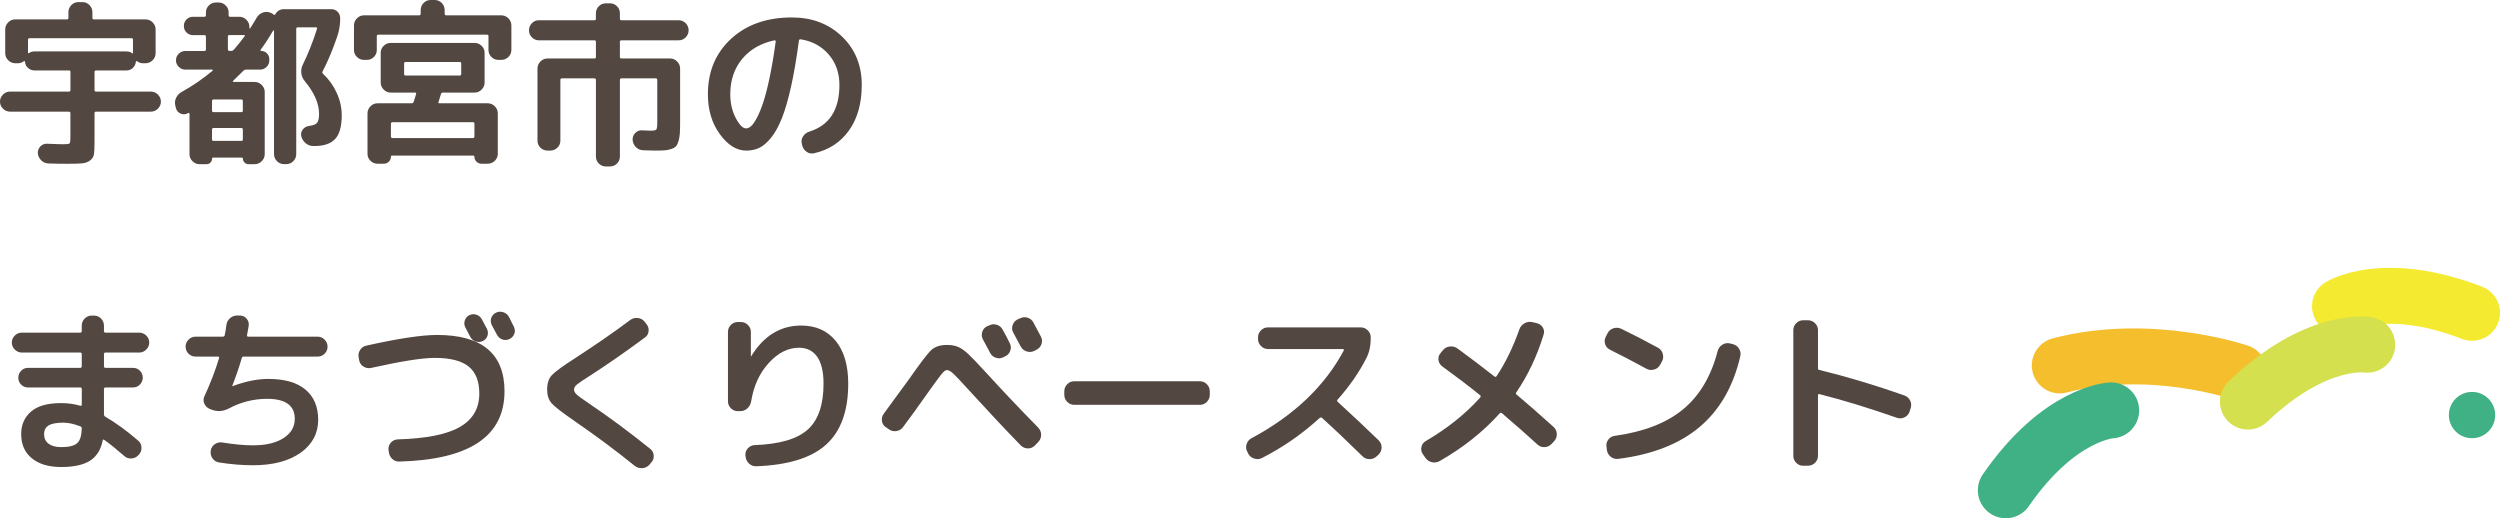 <?xml version="1.0" encoding="UTF-8"?> <svg xmlns="http://www.w3.org/2000/svg" viewBox="0 0 670.4 138.97"><g><g id="_レイヤー_2"><g id="_レイヤー_1-2"><path d="M2.69,29.94c-.72,0-1.35-.27-1.89-.8-.54-.54-.8-1.16-.8-1.89s.27-1.35.8-1.89c.53-.53,1.16-.8,1.89-.8h15.82c.25,0,.38-.13.38-.38v-4.86c0-.28-.13-.43-.38-.43h-9.26c-.66,0-1.24-.23-1.75-.68-.5-.46-.77-1.02-.8-1.68,0-.06-.04-.11-.12-.14-.08-.03-.13-.03-.17,0-.47.38-1.01.57-1.61.57h-.71c-.72,0-1.35-.27-1.89-.8-.54-.54-.8-1.16-.8-1.89v-6.38c0-.72.27-1.35.8-1.89.53-.54,1.16-.8,1.89-.8h13.84c.28,0,.42-.13.42-.38v-1.56c0-.72.26-1.35.78-1.89.52-.54,1.14-.8,1.87-.8h1.13c.72,0,1.35.27,1.87.8.52.54.78,1.17.78,1.89v1.56c0,.25.14.38.42.38h13.84c.72,0,1.35.27,1.89.8.53.54.8,1.16.8,1.89v6.38c0,.72-.27,1.35-.8,1.89-.54.54-1.17.8-1.89.8h-.71c-.6,0-1.13-.19-1.61-.57-.13-.06-.22-.02-.28.14-.06.66-.33,1.22-.8,1.68-.47.46-1.06.68-1.75.68h-8.12c-.28,0-.42.14-.42.43v4.86c0,.25.14.38.42.38h14.69c.72,0,1.35.27,1.89.8.53.54.8,1.17.8,1.89s-.27,1.35-.8,1.89c-.54.54-1.17.8-1.89.8h-14.69c-.28,0-.42.13-.42.38v7.74c0,1.48-.05,2.56-.14,3.24s-.43,1.24-1.02,1.7c-.58.46-1.29.72-2.12.8-.83.08-2.18.12-4.04.12s-3.53-.03-5.1-.09c-.72-.03-1.35-.31-1.89-.85-.54-.54-.83-1.17-.9-1.89-.03-.69.2-1.3.68-1.82.49-.52,1.09-.76,1.82-.73,2.11.09,3.59.14,4.44.14s1.4-.07,1.56-.21c.16-.14.24-.61.24-1.39v-6.75c0-.25-.13-.38-.38-.38H2.69ZM9.26,13.79h24.65c.6,0,1.1.16,1.51.47.16.16.24.11.24-.14v-3.45c0-.28-.13-.42-.38-.42H7.89c-.25,0-.38.14-.38.42v3.45c0,.06.03.11.09.14.06.03.11.03.14,0,.41-.31.91-.47,1.51-.47Z" fill="#534741"></path><path d="M82.92,33.76c1.07-.12,1.78-.41,2.12-.85.35-.44.52-1.23.52-2.36,0-2.77-1.27-5.7-3.82-8.78-.54-.63-.85-1.34-.94-2.12-.09-.79.03-1.54.38-2.27,1.48-3.02,2.75-6.23,3.82-9.63.06-.28-.03-.42-.28-.42h-4.86c-.28,0-.42.14-.42.42v33.57c0,.72-.26,1.35-.78,1.89-.52.53-1.14.8-1.87.8h-.66c-.72,0-1.35-.27-1.87-.8-.52-.54-.78-1.17-.78-1.89V8.22c0-.06-.03-.09-.09-.09s-.11.02-.14.05c-1.1,1.92-2.22,3.64-3.35,5.15-.06.06-.07.13-.02.21.05.08.1.12.17.12.6,0,1.11.21,1.53.64s.64.94.64,1.54v.33c0,.69-.24,1.28-.73,1.77-.49.49-1.08.73-1.77.73h-3.82c-.22,0-.44.11-.66.33-.6.6-1.51,1.5-2.74,2.69-.06.03-.08.09-.05.17.03.08.08.12.14.12h5.71c.72,0,1.35.27,1.89.8.53.54.8,1.16.8,1.89v16.67c0,.72-.27,1.35-.8,1.89-.54.53-1.17.8-1.89.8h-1.65c-.41,0-.76-.14-1.06-.43-.3-.28-.45-.65-.45-1.09,0-.16-.08-.24-.24-.24h-7.79c-.16,0-.24.08-.24.24,0,.44-.14.8-.43,1.09-.28.28-.65.43-1.09.43h-1.84c-.72,0-1.35-.27-1.89-.8-.54-.54-.8-1.17-.8-1.89v-10.81c0-.09-.04-.17-.12-.21-.08-.05-.15-.05-.21-.02-.03.03-.06.05-.09.05s-.06.02-.09.05c-.63.32-1.26.33-1.89.05-.63-.28-1.04-.75-1.23-1.42l-.14-.57c-.22-.76-.17-1.49.17-2.2.33-.71.84-1.25,1.53-1.63,2.86-1.57,5.62-3.46,8.26-5.67.06-.03.08-.09.05-.17-.03-.08-.08-.12-.14-.12h-7.18c-.69,0-1.29-.24-1.79-.73-.5-.49-.76-1.08-.76-1.77s.25-1.28.76-1.77c.5-.49,1.1-.73,1.79-.73h5.1c.25,0,.38-.14.38-.42v-3.45c0-.25-.13-.38-.38-.38h-3.07c-.69,0-1.27-.24-1.75-.71s-.71-1.05-.71-1.75.24-1.28.71-1.75c.47-.47,1.05-.71,1.75-.71h3.07c.25,0,.38-.12.38-.38v-.8c0-.72.27-1.35.8-1.87.53-.52,1.16-.78,1.89-.78h.71c.72,0,1.35.26,1.89.78.53.52.8,1.14.8,1.87v.8c0,.25.13.38.38.38h2.5c.72,0,1.35.27,1.89.8.53.54.8,1.17.8,1.89v.33c0,.06.03.1.09.12.06.02.11,0,.14-.07.72-1.13,1.29-2.06,1.7-2.79.38-.66.91-1.12,1.61-1.39.69-.27,1.39-.26,2.08.02l.24.09c.16.06.36.19.61.38.19.19.35.17.47-.05.53-.91,1.31-1.37,2.31-1.37h12.7c.69,0,1.27.24,1.72.71.46.47.68,1.06.68,1.75,0,1.67-.25,3.26-.76,4.77-1.2,3.53-2.52,6.69-3.97,9.49-.13.25-.08.46.14.62,1.57,1.48,2.8,3.2,3.68,5.15.88,1.95,1.32,3.95,1.32,6,0,2.93-.58,5.03-1.75,6.3-1.17,1.28-3.02,1.91-5.57,1.91h-.33c-.76,0-1.44-.26-2.05-.78-.61-.52-1-1.16-1.16-1.91-.13-.66.02-1.26.45-1.79.43-.53.98-.83,1.68-.9ZM64.74,26.68h-7.46c-.28,0-.43.14-.43.42v2.55c0,.28.14.42.43.42h7.46c.25,0,.38-.14.38-.42v-2.55c0-.28-.13-.42-.38-.42ZM65.12,37.4v-2.64c0-.28-.13-.43-.38-.43h-7.46c-.28,0-.43.14-.43.43v2.64c0,.25.14.38.43.38h7.46c.25,0,.38-.12.38-.38ZM65.59,9.73c.16-.22.11-.33-.14-.33h-3.92c-.28,0-.42.13-.42.38v3.45c0,.28.14.42.42.42h.52c.22,0,.44-.11.66-.33,1.01-1.16,1.97-2.36,2.88-3.59Z" fill="#534741"></path><path d="M97.61,16.06c-.72,0-1.35-.26-1.89-.78-.54-.52-.8-1.14-.8-1.87v-6.61c0-.72.27-1.35.8-1.89.53-.54,1.16-.8,1.89-.8h14.78c.28,0,.42-.14.42-.43v-.99c0-.72.26-1.35.78-1.89.52-.53,1.14-.8,1.87-.8h1.13c.72,0,1.35.27,1.87.8.52.54.78,1.17.78,1.89v.99c0,.28.14.43.42.43h14.78c.72,0,1.35.27,1.89.8.53.54.8,1.16.8,1.89v6.61c0,.72-.27,1.35-.8,1.87-.54.52-1.17.78-1.89.78h-.8c-.72,0-1.35-.26-1.87-.78-.52-.52-.78-1.14-.78-1.87v-3.73c0-.25-.14-.38-.43-.38h-29.09c-.28,0-.43.13-.43.38v3.73c0,.72-.26,1.35-.78,1.87-.52.52-1.14.78-1.87.78h-.8ZM110.92,27.34c.06-.22.17-.57.33-1.04.16-.47.27-.83.33-1.09.06-.25-.03-.38-.28-.38h-6.52c-.72,0-1.35-.27-1.89-.8-.54-.54-.8-1.17-.8-1.89v-7.98c0-.72.27-1.35.8-1.87.53-.52,1.16-.78,1.89-.78h22.48c.72,0,1.35.26,1.89.78.53.52.8,1.14.8,1.87v7.98c0,.72-.27,1.35-.8,1.89-.54.54-1.17.8-1.89.8h-8.5c-.28,0-.46.14-.52.42-.13.47-.35,1.18-.66,2.12-.06.22.03.33.28.33h12.94c.72,0,1.35.27,1.89.8.53.54.8,1.17.8,1.89v10.86c0,.72-.27,1.35-.8,1.87-.54.52-1.17.78-1.89.78h-1.7c-.54,0-.98-.19-1.35-.57-.36-.38-.54-.82-.54-1.32,0-.19-.09-.28-.28-.28h-21.82c-.19,0-.28.09-.28.28,0,.5-.18.95-.54,1.32-.36.38-.81.57-1.35.57h-1.7c-.72,0-1.35-.26-1.89-.78-.54-.52-.8-1.14-.8-1.87v-10.86c0-.72.27-1.35.8-1.89.53-.54,1.16-.8,1.89-.8h9.16c.25,0,.43-.13.52-.38ZM126.79,32.77h-21.53c-.28,0-.43.13-.43.38v3.45c0,.28.14.42.43.42h21.53c.28,0,.43-.14.43-.42v-3.45c0-.25-.14-.38-.43-.38ZM108.8,20.26h14.45c.28,0,.43-.13.43-.38v-2.88c0-.25-.14-.38-.43-.38h-14.45c-.28,0-.43.12-.43.38v2.88c0,.25.14.38.43.38Z" fill="#534741"></path><path d="M144.5,10.81c-.72,0-1.35-.27-1.87-.8-.52-.54-.78-1.16-.78-1.89s.26-1.35.78-1.89c.52-.54,1.14-.8,1.87-.8h14.88c.28,0,.42-.13.42-.38v-1.51c0-.72.26-1.35.78-1.87.52-.52,1.14-.78,1.87-.78h1.13c.72,0,1.35.26,1.87.78.52.52.78,1.14.78,1.87v1.51c0,.25.14.38.43.38h15.35c.72,0,1.35.27,1.87.8.52.54.78,1.16.78,1.89s-.26,1.35-.78,1.89c-.52.54-1.14.8-1.87.8h-15.35c-.28,0-.43.13-.43.38v4.11c0,.25.14.38.43.38h13.03c.72,0,1.35.27,1.89.8.53.54.8,1.17.8,1.89v14.31c0,1.29-.02,2.31-.07,3.05-.05.74-.17,1.43-.35,2.08-.19.65-.41,1.11-.66,1.39-.25.28-.66.53-1.23.73-.57.21-1.17.33-1.82.38-.65.05-1.52.07-2.62.07-.19,0-1.26-.03-3.21-.09-.76-.03-1.39-.32-1.91-.85s-.81-1.18-.87-1.94c-.03-.69.2-1.31.71-1.84.5-.53,1.12-.77,1.84-.71l2.17.09c.91,0,1.46-.1,1.63-.31.17-.21.26-.84.26-1.91v-11.38c0-.28-.13-.43-.38-.43h-9.21c-.28,0-.43.14-.43.43v20.54c0,.72-.26,1.35-.78,1.87s-1.14.78-1.87.78h-1.13c-.72,0-1.35-.26-1.87-.78-.52-.52-.78-1.14-.78-1.87v-20.54c0-.28-.14-.43-.42-.43h-8.69c-.28,0-.42.14-.42.43v16.29c0,.72-.27,1.35-.8,1.87-.54.52-1.17.78-1.89.78h-.76c-.72,0-1.35-.26-1.89-.78-.54-.52-.8-1.14-.8-1.87v-19.36c0-.72.27-1.35.8-1.89.53-.54,1.16-.8,1.89-.8h12.56c.28,0,.42-.12.42-.38v-4.11c0-.25-.14-.38-.42-.38h-14.88Z" fill="#534741"></path><path d="M200.08,40.38c-2.55,0-4.9-1.46-7.04-4.39-2.14-2.93-3.21-6.5-3.21-10.72,0-6.11,2.08-11.06,6.23-14.88,4.16-3.81,9.59-5.71,16.29-5.71,5.41,0,9.89,1.7,13.43,5.1,3.54,3.4,5.31,7.73,5.31,12.99,0,4.94-1.14,9.01-3.42,12.21-2.28,3.2-5.41,5.23-9.37,6.12-.76.16-1.44.02-2.05-.43-.61-.44-1-1.04-1.16-1.79l-.09-.42c-.16-.69-.03-1.34.38-1.94.41-.6.96-1.01,1.65-1.23,5.38-1.67,8.07-5.84,8.07-12.51,0-3.21-.95-5.93-2.86-8.15-1.91-2.22-4.4-3.58-7.48-4.08-.28-.06-.46.05-.52.33-.63,4.75-1.34,8.89-2.12,12.4-.79,3.51-1.61,6.34-2.48,8.5-.87,2.16-1.83,3.89-2.9,5.19-1.07,1.31-2.12,2.2-3.16,2.69-1.04.49-2.2.73-3.49.73ZM207.68,10.81c-3.68.79-6.58,2.46-8.69,5.03-2.11,2.57-3.16,5.71-3.16,9.42,0,2.39.49,4.52,1.46,6.38.98,1.86,1.9,2.79,2.79,2.79.44,0,.9-.21,1.37-.64.47-.42,1-1.2,1.58-2.31.58-1.12,1.15-2.52,1.7-4.2.55-1.68,1.12-3.92,1.7-6.71.58-2.79,1.11-5.93,1.58-9.42.03-.09,0-.18-.07-.26-.08-.08-.17-.1-.26-.07Z" fill="#534741"></path><path d="M5.86,94.54c-.72,0-1.35-.27-1.89-.8-.54-.54-.8-1.16-.8-1.89s.27-1.35.8-1.87c.53-.52,1.16-.78,1.89-.78h15.63c.28,0,.43-.14.43-.42v-1.46c0-.72.26-1.35.78-1.89.52-.53,1.14-.8,1.87-.8h.66c.72,0,1.35.27,1.87.8.52.54.78,1.17.78,1.89v1.46c0,.28.14.42.43.42h9.02c.72,0,1.35.26,1.89.78.53.52.8,1.14.8,1.87s-.27,1.35-.8,1.89c-.54.54-1.17.8-1.89.8h-9.02c-.28,0-.43.13-.43.38v3.3c0,.28.14.43.43.43h7.37c.72,0,1.34.25,1.84.76.5.5.76,1.12.76,1.84s-.25,1.35-.76,1.87c-.5.52-1.12.78-1.84.78h-7.37c-.28,0-.43.14-.43.42v6.8c0,.25.11.46.33.61,2.83,1.64,5.78,3.78,8.83,6.42.57.47.87,1.09.9,1.84.03.76-.21,1.4-.71,1.94l-.14.14c-.5.54-1.13.83-1.87.87-.74.05-1.38-.18-1.91-.68-1.98-1.73-3.76-3.16-5.34-4.3-.22-.16-.36-.11-.43.14-.5,2.52-1.65,4.34-3.42,5.45-1.78,1.12-4.35,1.68-7.72,1.68s-5.96-.78-7.86-2.34c-1.91-1.56-2.86-3.72-2.86-6.49,0-2.49.87-4.49,2.62-6.02,1.75-1.53,4.45-2.29,8.1-2.29,1.79,0,3.51.24,5.15.71.25.06.38-.03.38-.28v-4.2c0-.28-.14-.42-.43-.42H7.51c-.72,0-1.34-.25-1.84-.76-.5-.5-.76-1.12-.76-1.84s.25-1.35.76-1.87c.5-.52,1.12-.78,1.84-.78h13.98c.28,0,.43-.14.43-.43v-3.26c0-.28-.14-.42-.43-.42H5.86ZM16.39,119.9c2.08,0,3.51-.35,4.3-1.06.79-.71,1.2-2.04,1.23-3.99,0-.25-.13-.43-.38-.52-1.7-.66-3.21-.99-4.53-.99-1.86,0-3.19.25-3.99.76s-1.2,1.28-1.2,2.31c0,1.1.4,1.96,1.2,2.57s1.93.92,3.38.92Z" fill="#534741"></path><path d="M52.42,95.62c-.72,0-1.35-.26-1.87-.78-.52-.52-.78-1.14-.78-1.87s.26-1.35.78-1.89c.52-.53,1.14-.8,1.87-.8h7.32c.28,0,.46-.13.52-.38.16-.69.31-1.65.47-2.88.13-.72.47-1.31,1.04-1.77.57-.46,1.23-.67,1.98-.64h.66c.72.03,1.31.33,1.77.9.46.57.62,1.21.5,1.94l-.43,2.41c-.06.28.05.42.33.42h18.61c.72,0,1.35.27,1.87.8.52.54.78,1.17.78,1.89s-.26,1.35-.78,1.87c-.52.52-1.14.78-1.87.78h-19.88c-.25,0-.41.13-.47.38-.69,2.39-1.54,4.88-2.55,7.46v.09h.09c3.43-1.29,6.63-1.94,9.59-1.94,4.34,0,7.66.95,9.94,2.86,2.28,1.9,3.42,4.62,3.42,8.15s-1.58,6.59-4.75,8.81c-3.16,2.22-7.41,3.33-12.73,3.33-2.93,0-5.98-.25-9.16-.76-.72-.12-1.3-.5-1.72-1.11-.42-.61-.57-1.28-.45-2.01v-.09c.13-.72.5-1.29,1.11-1.7.61-.41,1.28-.55,2.01-.43,3.08.5,5.82.76,8.22.76,3.43,0,6.15-.64,8.17-1.94,2.01-1.29,3.02-3.01,3.02-5.15,0-3.59-2.47-5.38-7.41-5.38-3.59,0-6.99.85-10.2,2.55-1.61.85-3.2.96-4.77.33l-.47-.19c-.66-.28-1.13-.75-1.42-1.42-.28-.66-.27-1.32.05-1.98,1.64-3.56,2.94-6.96,3.92-10.2.06-.28-.03-.42-.28-.42h-6.04Z" fill="#534741"></path><path d="M96.33,96.66l-.14-.75c-.16-.72-.04-1.4.35-2.03.39-.63.94-1.02,1.63-1.18,8.56-1.92,14.91-2.88,19.03-2.88,12.06,0,18.09,5.04,18.09,15.11,0,12.06-9.4,18.34-28.19,18.84-.76.03-1.4-.21-1.94-.73-.54-.52-.83-1.16-.9-1.91l-.09-.61c-.03-.72.2-1.35.68-1.87.49-.52,1.09-.79,1.82-.83,7.68-.22,13.25-1.34,16.69-3.35,3.45-2.01,5.17-4.99,5.17-8.92,0-3.31-.95-5.73-2.86-7.27-1.91-1.54-4.93-2.31-9.09-2.31-3.37,0-9.05.9-17.05,2.69-.72.16-1.4.04-2.03-.35-.63-.39-1.02-.94-1.18-1.63ZM125.85,84.53c.63-.31,1.27-.36,1.91-.14.64.22,1.14.65,1.49,1.28.16.28.38.7.66,1.25.28.55.5.97.66,1.25.31.63.36,1.27.14,1.91-.22.64-.65,1.11-1.28,1.39-.6.28-1.22.31-1.87.09-.65-.22-1.13-.63-1.44-1.23-.16-.28-.38-.7-.66-1.25s-.5-.97-.66-1.25c-.31-.6-.37-1.22-.17-1.87.2-.64.61-1.12,1.2-1.44ZM136.47,84.95c.16.32.39.77.68,1.37.3.6.51,1.02.64,1.27.31.63.36,1.26.14,1.89-.22.63-.65,1.1-1.27,1.42-.63.31-1.27.36-1.91.14-.65-.22-1.14-.65-1.49-1.28-.28-.57-.74-1.42-1.37-2.55-.31-.63-.37-1.27-.17-1.91.2-.64.62-1.12,1.25-1.44.63-.31,1.29-.36,1.98-.14.69.22,1.2.63,1.51,1.23Z" fill="#534741"></path><path d="M154.27,113.05c-3.43-2.36-5.55-4-6.35-4.91-.8-.91-1.2-2.14-1.2-3.68,0-1.67.43-2.96,1.27-3.87.85-.91,2.99-2.47,6.42-4.67,5.57-3.62,10.44-6.99,14.59-10.11.6-.44,1.28-.62,2.03-.54.76.08,1.37.42,1.84,1.01l.47.61c.47.57.67,1.21.59,1.94-.08.72-.42,1.29-1.02,1.7-5.19,3.84-10.04,7.21-14.54,10.11-1.89,1.2-3.1,2.01-3.64,2.46-.54.44-.8.9-.8,1.37,0,.44.24.88.71,1.32.47.44,1.57,1.24,3.31,2.41,5.45,3.68,10.92,7.74,16.43,12.18.57.44.87,1.03.92,1.77.05.74-.18,1.38-.68,1.91l-.52.61c-.5.54-1.13.83-1.89.87s-1.43-.17-2.03-.64c-4.82-3.9-10.12-7.86-15.91-11.85Z" fill="#534741"></path><path d="M197.86,110.26c-.72,0-1.35-.26-1.87-.78-.52-.52-.78-1.14-.78-1.87v-18.61c0-.72.26-1.35.78-1.87.52-.52,1.14-.78,1.87-.78h.8c.72,0,1.35.26,1.89.78.53.52.8,1.14.8,1.87v6.61c.06,0,.09-.03.09-.09,3.37-5.48,7.84-8.22,13.41-8.22,3.9,0,6.98,1.36,9.23,4.09,2.25,2.72,3.38,6.56,3.38,11.5,0,7.3-1.97,12.74-5.9,16.31-3.94,3.57-10.18,5.52-18.75,5.83-.76.03-1.41-.21-1.96-.73-.55-.52-.86-1.16-.92-1.91l-.05-.33c-.03-.72.2-1.35.68-1.87.49-.52,1.09-.79,1.82-.83,6.71-.25,11.46-1.65,14.26-4.2,2.8-2.55,4.2-6.64,4.2-12.28,0-3.18-.57-5.58-1.7-7.2s-2.77-2.43-4.91-2.43c-2.9,0-5.59,1.36-8.07,4.08-2.49,2.72-4.06,6.15-4.72,10.27-.13.75-.46,1.38-.99,1.89-.54.5-1.18.76-1.94.76h-.66Z" fill="#534741"></path><path d="M237.53,114.56c-.6-.41-.94-.98-1.04-1.7-.09-.72.08-1.37.52-1.94.88-1.2,2.16-2.94,3.82-5.24,1.67-2.3,2.58-3.54,2.74-3.73,3.12-4.47,5.17-7.16,6.16-8.08.99-.91,2.38-1.37,4.18-1.37,1.26,0,2.3.19,3.12.57.82.38,1.68.99,2.6,1.84.91.85,2.57,2.58,4.96,5.19,4.28,4.69,8.89,9.56,13.84,14.59.5.54.76,1.17.76,1.91s-.25,1.38-.76,1.91l-.9.94c-.54.54-1.16.8-1.87.8s-1.33-.25-1.87-.75c-3.97-4.06-8.61-9-13.93-14.83-2.08-2.3-3.47-3.78-4.18-4.44-.71-.66-1.3-.99-1.77-.99-.38,0-.87.39-1.49,1.16-.61.77-1.71,2.26-3.28,4.46-2.74,3.9-5.07,7.13-6.99,9.68-.44.6-1.04.95-1.79,1.06s-1.43-.05-2.03-.5l-.8-.57ZM265.24,87.27c.66-.35,1.35-.41,2.05-.19.71.22,1.24.66,1.58,1.32.6,1.04,1.23,2.24,1.89,3.59.35.66.4,1.34.17,2.03s-.68,1.2-1.35,1.51l-.47.24c-.66.35-1.35.4-2.05.17s-1.24-.69-1.58-1.35c-.19-.41-.5-1.01-.94-1.79-.44-.79-.76-1.37-.94-1.75-.35-.63-.42-1.3-.21-2.01.2-.71.64-1.22,1.3-1.54l.57-.24ZM273.51,85.38c.66-.35,1.35-.41,2.05-.19.71.22,1.24.66,1.58,1.32.88,1.64,1.54,2.88,1.98,3.73.35.66.4,1.34.17,2.03-.24.69-.68,1.2-1.35,1.51l-.61.33c-.66.31-1.35.35-2.05.12-.71-.24-1.24-.68-1.58-1.35l-1.98-3.68c-.35-.63-.41-1.29-.19-1.98.22-.69.66-1.21,1.32-1.56l.66-.28Z" fill="#534741"></path><path d="M288.05,108.56c-.72,0-1.35-.27-1.87-.8-.52-.54-.78-1.16-.78-1.89v-.94c0-.72.26-1.35.78-1.89.52-.54,1.14-.8,1.87-.8h33.72c.72,0,1.35.27,1.87.8.52.54.78,1.17.78,1.89v.94c0,.72-.26,1.35-.78,1.89-.52.54-1.14.8-1.87.8h-33.72Z" fill="#534741"></path><path d="M334.71,121.6l-.24-.47c-.35-.63-.41-1.3-.19-2.01.22-.71.65-1.24,1.28-1.58,11.4-6.11,19.66-13.96,24.79-23.56.06-.06.06-.14,0-.24-.06-.09-.14-.14-.24-.14h-20.07c-.72,0-1.35-.27-1.89-.8-.54-.54-.8-1.16-.8-1.89v-.47c0-.72.27-1.35.8-1.87.53-.52,1.16-.78,1.89-.78h24.84c.72,0,1.35.26,1.89.78.53.52.8,1.14.8,1.87v.47c0,1.89-.39,3.61-1.18,5.15-1.98,3.87-4.55,7.57-7.7,11.1-.19.19-.19.38,0,.57,4.12,3.78,7.79,7.22,11,10.34.53.54.8,1.17.8,1.89s-.25,1.35-.76,1.89l-.57.52c-.54.5-1.17.76-1.91.76s-1.38-.27-1.91-.8c-3.97-3.9-7.59-7.33-10.86-10.29-.19-.12-.39-.11-.61.05-4.63,4.25-9.77,7.82-15.44,10.72-.66.35-1.36.4-2.1.16-.74-.24-1.28-.68-1.63-1.35Z" fill="#534741"></path><path d="M382.21,122.73l-.66-.94c-.41-.6-.54-1.24-.38-1.94.16-.69.53-1.21,1.13-1.56,5.82-3.4,10.7-7.3,14.64-11.71.19-.25.17-.46-.05-.61-3.09-2.49-6.45-5.05-10.11-7.7-.6-.44-.94-1.01-1.04-1.72-.09-.71.09-1.33.57-1.87l.61-.76c.5-.6,1.13-.94,1.89-1.01.76-.08,1.43.1,2.03.54,3.24,2.36,6.55,4.86,9.92,7.51.22.16.41.12.57-.1,2.42-3.65,4.45-7.82,6.09-12.51.25-.72.71-1.27,1.37-1.65.66-.38,1.35-.49,2.08-.33l1.18.28c.72.16,1.27.54,1.65,1.13.38.6.46,1.24.24,1.94-1.76,5.76-4.2,10.92-7.32,15.49-.19.22-.16.42.09.61,2.96,2.49,6.26,5.38,9.92,8.69.53.5.82,1.13.85,1.87.03.74-.21,1.38-.71,1.91l-.71.76c-.5.54-1.13.82-1.87.85-.74.03-1.38-.21-1.91-.71-2.42-2.23-5.59-5.02-9.49-8.36-.25-.19-.46-.19-.61,0-4.41,4.91-9.77,9.18-16.1,12.8-.66.38-1.36.48-2.1.31-.74-.17-1.33-.57-1.77-1.2Z" fill="#534741"></path><path d="M431.75,93.78c-.66-.31-1.1-.82-1.32-1.51-.22-.69-.16-1.35.19-1.98l.47-.94c.35-.66.87-1.1,1.58-1.32.71-.22,1.41-.17,2.1.14,3.12,1.51,6.41,3.21,9.87,5.1.63.35,1.05.88,1.25,1.61.2.72.13,1.4-.21,2.03l-.52.94c-.35.63-.88,1.05-1.61,1.25-.72.21-1.4.13-2.03-.21-3.68-2.01-6.94-3.71-9.77-5.1ZM464.61,92.27c.72.16,1.29.55,1.7,1.18.41.63.53,1.31.38,2.03-1.86,8.09-5.49,14.42-10.88,18.98-5.4,4.57-12.68,7.43-21.84,8.59-.76.09-1.42-.09-2.01-.54-.58-.46-.94-1.06-1.06-1.82l-.09-.85c-.13-.72.03-1.38.47-1.96.44-.58,1.02-.92,1.75-1.01,7.74-1.07,13.84-3.43,18.27-7.08,4.44-3.65,7.54-8.86,9.3-15.63.19-.72.6-1.29,1.23-1.7.63-.41,1.31-.54,2.03-.38l.76.19Z" fill="#534741"></path><path d="M483.55,124.9c-.72,0-1.35-.26-1.87-.78-.52-.52-.78-1.14-.78-1.87v-33.72c0-.72.26-1.35.78-1.87.52-.52,1.14-.78,1.87-.78h1.27c.72,0,1.35.26,1.89.78.53.52.8,1.14.8,1.87v10.2c0,.28.11.44.33.47,7.49,1.83,15.11,4.11,22.86,6.85.69.25,1.2.71,1.53,1.37.33.66.37,1.35.12,2.08l-.28.9c-.25.69-.7,1.2-1.35,1.51-.65.31-1.31.36-2.01.14-7.46-2.61-14.42-4.74-20.87-6.38-.09-.03-.17,0-.24.07-.06.08-.09.16-.09.26v16.24c0,.72-.27,1.35-.8,1.87-.54.52-1.17.78-1.89.78h-1.27Z" fill="#534741"></path><path d="M600.47,99.82s-23.82-8.19-48.12-1.83" fill="none" stroke="#f4be2c" stroke-linecap="round" stroke-linejoin="round" stroke-width="15"></path><path d="M566.14,110.05s-13.88.6-28.26,21.42" fill="none" stroke="#40b085" stroke-linecap="round" stroke-linejoin="round" stroke-width="15"></path><path d="M627.49,82.11s11.8-7.32,35.41,1.77" fill="none" stroke="#f4ea2f" stroke-linecap="round" stroke-linejoin="round" stroke-width="15"></path><path d="M634.8,92.45s-13.71-2.23-32.01,15.24" fill="none" stroke="#d5e04f" stroke-linecap="round" stroke-linejoin="round" stroke-width="15"></path><circle cx="662.9" cy="111.3" r="6.21" fill="#40b085"></circle></g></g></g></svg> 